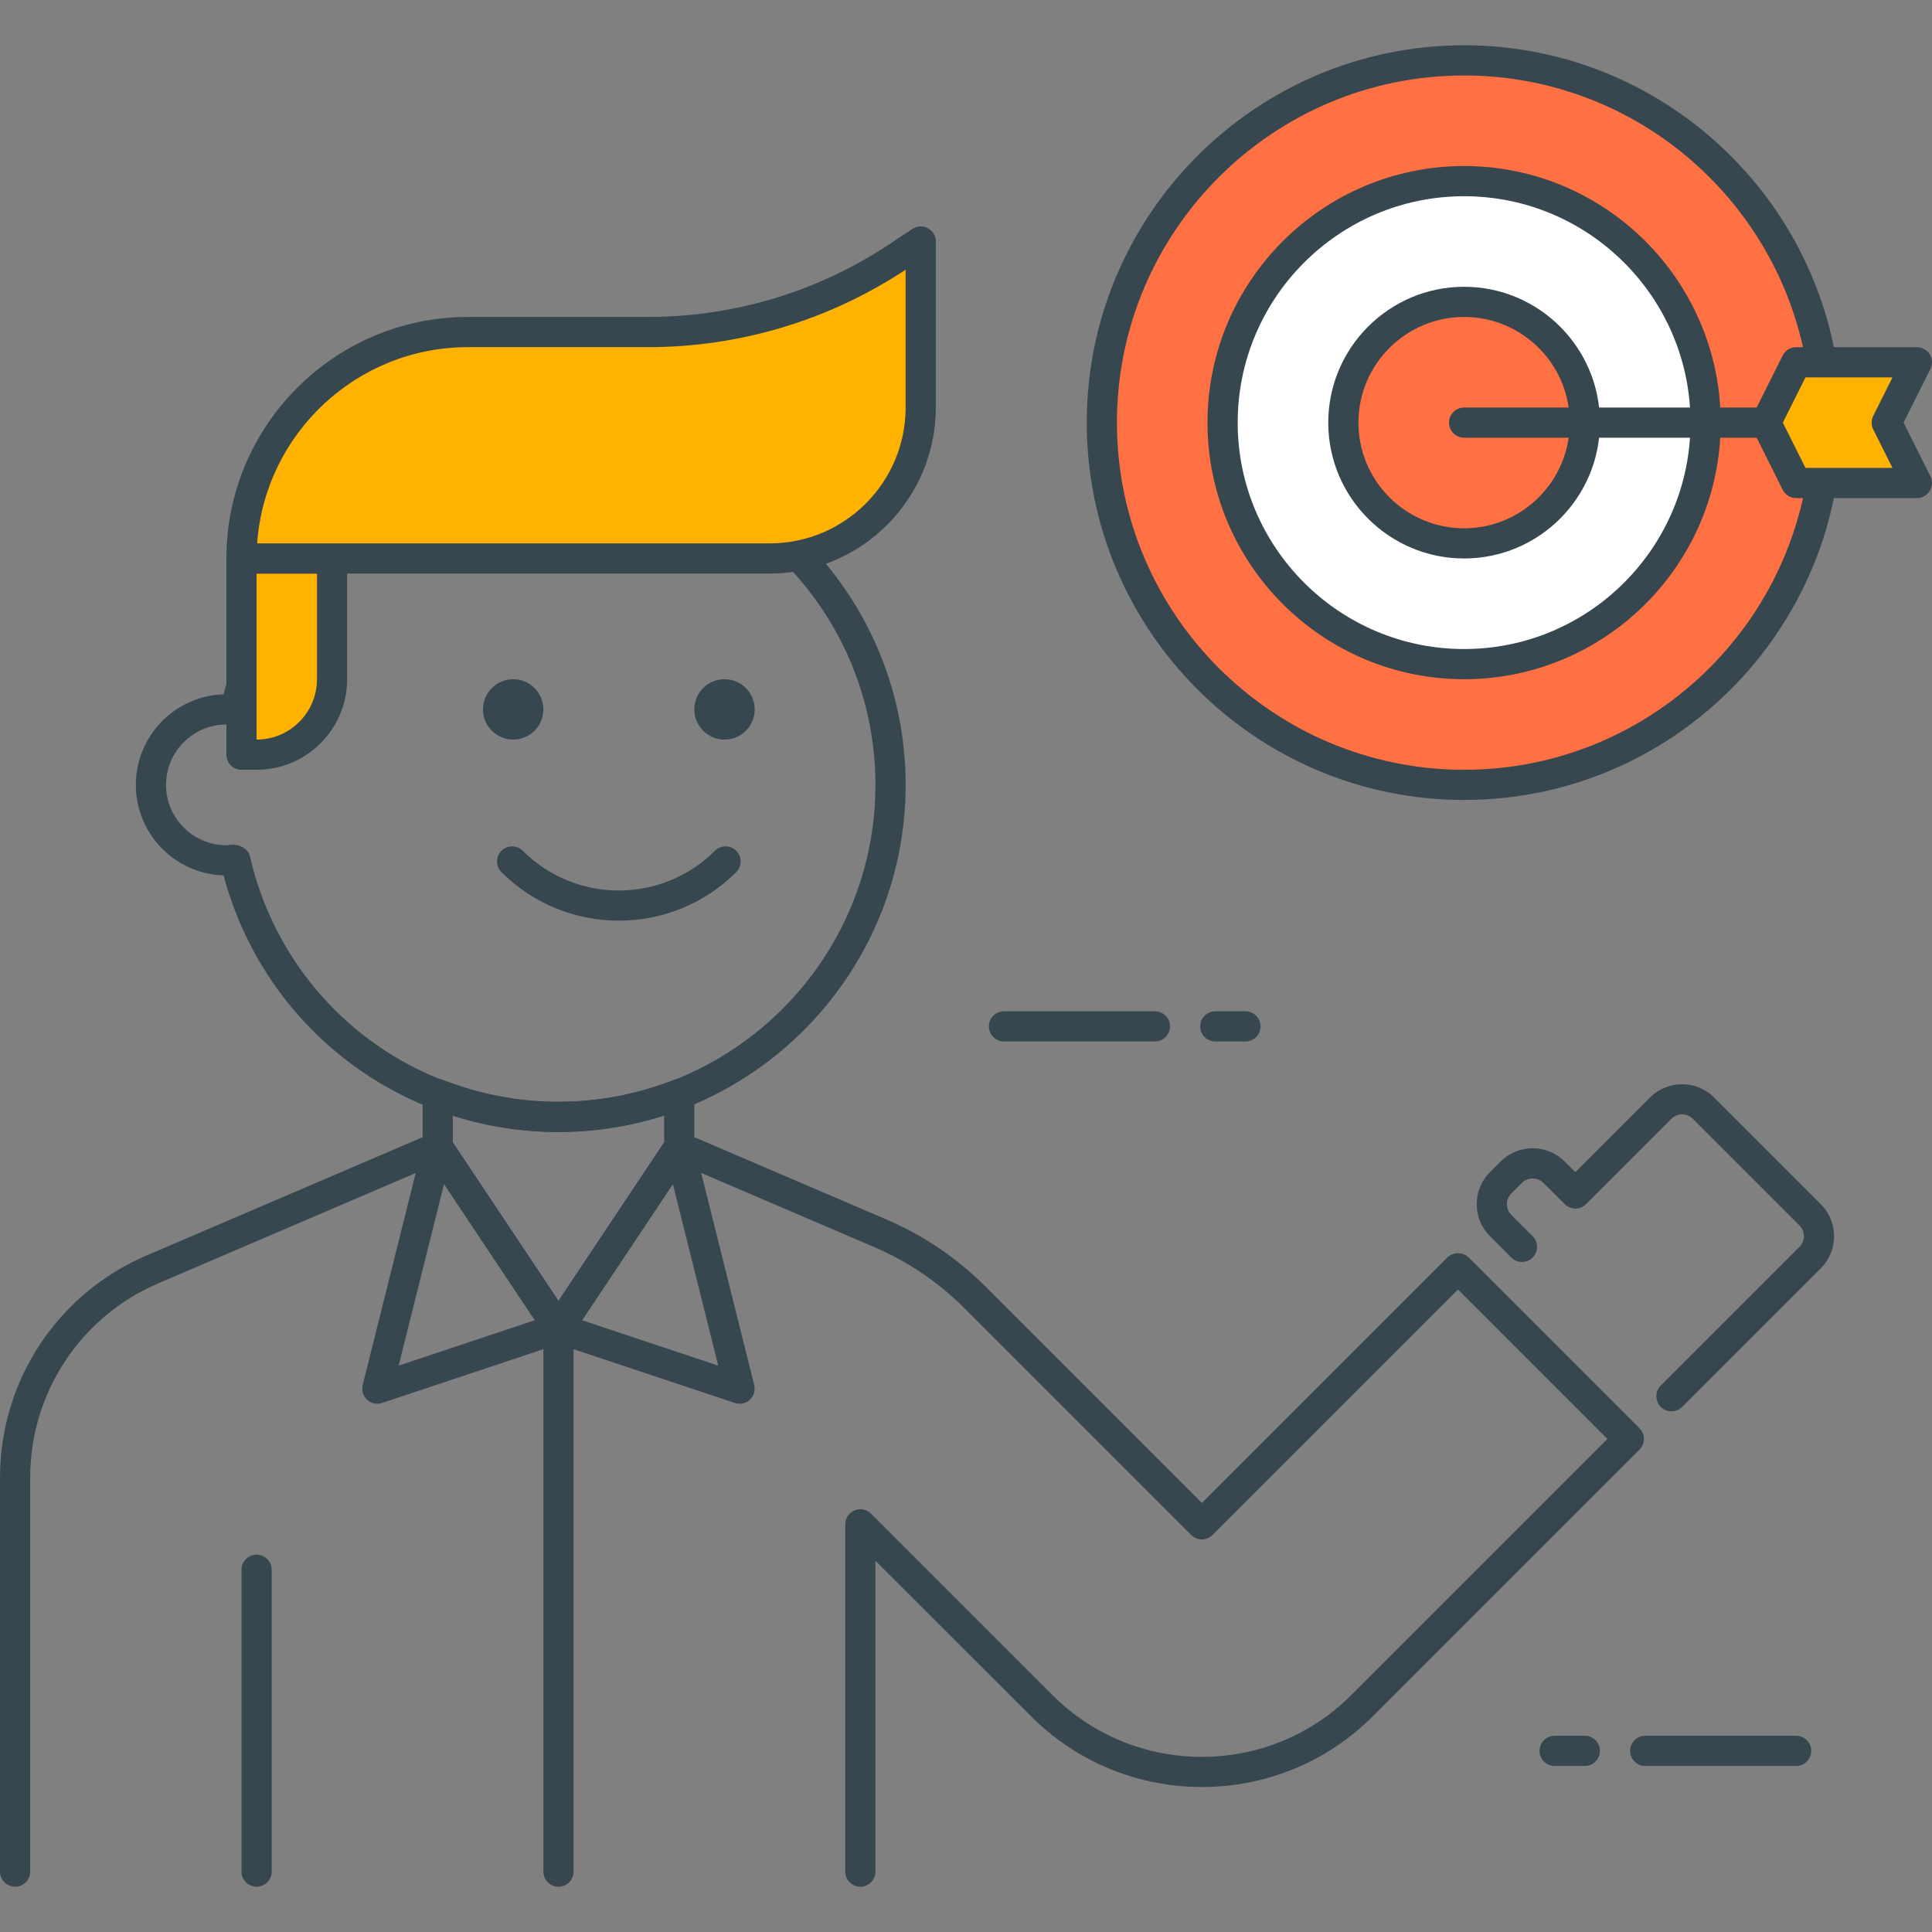 <?xml version="1.0" encoding="utf-8"?>
<!-- Generator: Adobe Illustrator 21.1.0, SVG Export Plug-In . SVG Version: 6.00 Build 0)  -->
<svg version="1.1" id="Icon_Set" xmlns="http://www.w3.org/2000/svg" xmlns:xlink="http://www.w3.org/1999/xlink" x="0px" y="0px"
	 viewBox="0 0 64 64" style="enable-background:new 0 0 64 64;" xml:space="preserve">
<rect x="0" y="0" width="64" height="64" fill="#808080" stroke="none"/>
<style type="text/css">
	.st0{fill:#37474F;}
	.st1{fill:#FFB300;}
	.st2{fill:#90CAF9;}
	.st3{fill:#FFFFFF;}
	.st4{fill:#FF7043;}
	.st5{fill:#9CCC65;}
</style>
<g id="Target">
	<g>
		<g>
			<g>
				<g>
					<path class="st0" d="M59.5,58.5h-5c-0.276,0-0.5-0.224-0.5-0.5s0.224-0.5,0.5-0.5h5c0.276,0,0.5,0.224,0.5,0.5
						S59.776,58.5,59.5,58.5z"/>
				</g>
			</g>
			<g>
				<g>
					<path class="st0" d="M52.5,58.5h-1c-0.276,0-0.5-0.224-0.5-0.5s0.224-0.5,0.5-0.5h1c0.276,0,0.5,0.224,0.5,0.5
						S52.776,58.5,52.5,58.5z"/>
				</g>
			</g>
		</g>
		<g>
			<g>
				<g>
					<path class="st0" d="M38.258,34.5h-5c-0.276,0-0.5-0.224-0.5-0.5s0.224-0.5,0.5-0.5h5c0.276,0,0.5,0.224,0.5,0.5
						S38.534,34.5,38.258,34.5z"/>
				</g>
			</g>
			<g>
				<g>
					<path class="st0" d="M41.258,34.5h-1c-0.276,0-0.5-0.224-0.5-0.5s0.224-0.5,0.5-0.5h1c0.276,0,0.5,0.224,0.5,0.5
						S41.534,34.5,41.258,34.5z"/>
				</g>
			</g>
		</g>
		<g>
			<g>
				<g>
					<g>
						<path class="st0" d="M18.5,37.5c-5.243,0-9.746-3.474-11.095-8.501C5.795,28.948,4.5,27.623,4.5,26s1.294-2.948,2.905-2.999
							C8.754,17.975,13.257,14.5,18.5,14.5C24.841,14.5,30,19.659,30,26S24.841,37.5,18.5,37.5z M7.716,27.981
							c0.24,0,0.508,0.149,0.561,0.378C9.378,33.152,13.582,36.5,18.5,36.5C24.29,36.5,29,31.79,29,26s-4.71-10.5-10.5-10.5
							c-4.917,0-9.122,3.348-10.224,8.141c-0.057,0.248-0.285,0.411-0.543,0.385C7.593,24.008,7.548,24,7.5,24c-1.103,0-2,0.897-2,2
							s0.897,2,2,2c0.048,0,0.095-0.008,0.142-0.014C7.666,27.982,7.691,27.981,7.716,27.981z M7.789,23.529h0.01H7.789z"/>
					</g>
				</g>
				<g>
					<g>
						<path class="st1" d="M8.5,25H8v-6.5h3v4C11,23.881,9.881,25,8.5,25z"/>
					</g>
					<g>
						<path class="st0" d="M8.5,25.5H8c-0.276,0-0.5-0.224-0.5-0.5v-6.5C7.5,18.224,7.724,18,8,18h3c0.276,0,0.5,0.224,0.5,0.5v4
							C11.5,24.154,10.154,25.5,8.5,25.5z M8.5,24.5h0.01H8.5z M8.5,19v5.5c1.103,0,2-0.897,2-2V19H8.5z"/>
					</g>
				</g>
				<g>
					<g>
						<g>
							<circle class="st0" cx="24" cy="23.5" r="1"/>
						</g>
					</g>
					<g>
						<g>
							<circle class="st0" cx="17" cy="23.5" r="1"/>
						</g>
					</g>
				</g>
				<g>
					<g>
						<path class="st0" d="M20.5,30.498c-1.409,0-2.817-0.536-3.889-1.608c-0.195-0.195-0.195-0.512,0-0.707s0.512-0.195,0.707,0
							c1.755,1.755,4.609,1.755,6.364,0c0.195-0.195,0.512-0.195,0.707,0s0.195,0.512,0,0.707
							C23.317,29.961,21.909,30.498,20.5,30.498z"/>
					</g>
				</g>
				<g>
					<g>
						<path class="st1" d="M25.5,18.5H8v0c0-4.142,3.358-7.5,7.5-7.5h5.958c2.961,0,5.857-0.877,8.321-2.519L30.5,8v5.5
							C30.5,16.261,28.261,18.5,25.5,18.5z"/>
					</g>
					<g>
						<path class="st0" d="M25.5,19H8c-0.276,0-0.5-0.224-0.5-0.5c0-4.411,3.589-8,8-8h5.958c2.873,0,5.654-0.842,8.043-2.436
							l0.721-0.48c0.155-0.103,0.351-0.112,0.513-0.025C30.898,7.646,31,7.815,31,8v5.5C31,16.533,28.533,19,25.5,19z M8.518,18
							H25.5c2.481,0,4.5-2.019,4.5-4.5V8.934c-2.542,1.679-5.494,2.566-8.542,2.566H15.5C11.809,11.5,8.775,14.373,8.518,18z"/>
					</g>
				</g>
			</g>
			<g>
				<g>
					<g>
						<path class="st0" d="M8.5,62.5C8.224,62.5,8,62.276,8,62V52c0-0.276,0.224-0.5,0.5-0.5S9,51.724,9,52v10
							C9,62.276,8.776,62.5,8.5,62.5z"/>
					</g>
				</g>
				<g>
					<g>
						<g>
							<path class="st0" d="M12.5,46.5c-0.124,0-0.246-0.046-0.34-0.133c-0.134-0.124-0.189-0.311-0.145-0.488l2-8
								c0.048-0.192,0.205-0.338,0.399-0.372c0.196-0.035,0.392,0.05,0.501,0.215l4,6c0.086,0.13,0.107,0.292,0.057,0.439
								c-0.051,0.147-0.167,0.263-0.315,0.312l-6,2C12.606,46.492,12.553,46.5,12.5,46.5z M14.711,39.218l-1.505,6.02l4.515-1.505
								L14.711,39.218z"/>
						</g>
					</g>
					<g>
						<g>
							<path class="st0" d="M24.5,46.5c-0.053,0-0.106-0.008-0.158-0.026l-6-2c-0.148-0.049-0.264-0.165-0.315-0.312
								c-0.05-0.147-0.029-0.31,0.057-0.439l4-6c0.11-0.165,0.307-0.248,0.501-0.215c0.195,0.034,0.352,0.179,0.399,0.372l2,8
								c0.044,0.177-0.011,0.364-0.145,0.488C24.746,46.454,24.624,46.5,24.5,46.5z M19.279,43.733l4.515,1.505l-1.505-6.02
								L19.279,43.733z"/>
						</g>
					</g>
				</g>
				<g>
					<g>
						<path class="st0" d="M18.5,44.5c-0.167,0-0.323-0.083-0.416-0.223l-4-6C14.029,38.195,14,38.099,14,38v-1.76
							c0-0.165,0.082-0.32,0.218-0.413c0.136-0.093,0.312-0.113,0.464-0.052c2.459,0.963,5.177,0.963,7.636,0
							c0.154-0.06,0.328-0.041,0.464,0.052C22.918,35.92,23,36.075,23,36.24V38c0,0.099-0.029,0.195-0.084,0.277l-4,6
							C18.823,44.417,18.667,44.5,18.5,44.5z M15,37.849l3.5,5.25l3.5-5.25v-0.9c-2.272,0.732-4.728,0.732-7,0V37.849z"/>
					</g>
				</g>
				<g>
					<g>
						<path class="st0" d="M18.5,62.5c-0.276,0-0.5-0.224-0.5-0.5V44c0-0.276,0.224-0.5,0.5-0.5S19,43.724,19,44v18
							C19,62.276,18.776,62.5,18.5,62.5z"/>
					</g>
				</g>
				<g>
					<g>
						<path class="st0" d="M55.369,46.752c-0.128,0-0.256-0.049-0.354-0.146c-0.195-0.195-0.195-0.512,0-0.707l4.596-4.596
							c0.195-0.195,0.195-0.512,0-0.707l-3.536-3.536c-0.195-0.195-0.512-0.195-0.707,0l-2.829,2.829
							c-0.195,0.195-0.512,0.195-0.707,0l-0.707-0.707c-0.189-0.188-0.518-0.188-0.707,0l-0.354,0.354
							c-0.095,0.095-0.146,0.22-0.146,0.354c0,0.133,0.052,0.259,0.146,0.354l0.707,0.707c0.195,0.195,0.195,0.512,0,0.707
							s-0.512,0.195-0.707,0l-0.707-0.707c-0.283-0.283-0.439-0.66-0.439-1.061c0-0.401,0.156-0.778,0.439-1.061l0.354-0.353
							c0.585-0.585,1.536-0.585,2.121,0l0.354,0.354l2.475-2.475c0.585-0.585,1.536-0.585,2.121,0l3.536,3.536
							c0.585,0.585,0.585,1.536,0,2.121l-4.596,4.596C55.625,46.704,55.497,46.752,55.369,46.752z"/>
					</g>
				</g>
				<g>
					<g>
						<g>
							<path class="st0" d="M28.5,62.5c-0.276,0-0.5-0.224-0.5-0.5l0-11.504c0-0.202,0.122-0.385,0.309-0.462
								c0.188-0.078,0.403-0.035,0.545,0.108l6.01,6.01c2.729,2.729,7.17,2.729,9.899,0l8.485-8.485l-4.949-4.95l-8.132,8.132
								c-0.195,0.195-0.512,0.195-0.707,0l-7.521-7.521c-0.859-0.858-1.86-1.536-2.975-2.014l-6.277-2.69l-3.77,5.654
								c-0.186,0.278-0.646,0.278-0.832,0l-3.77-5.654l-9.072,3.888C2.665,43.616,1,46.142,1,48.945V62c0,0.276-0.224,0.5-0.5,0.5
								S0,62.276,0,62V48.945c0-3.204,1.903-6.09,4.849-7.353l9.455-4.052c0.221-0.093,0.479-0.018,0.613,0.182l3.584,5.376
								l3.584-5.376c0.134-0.2,0.394-0.276,0.613-0.182l6.66,2.854c1.233,0.528,2.339,1.277,3.289,2.226l7.168,7.168l8.132-8.132
								c0.188-0.188,0.52-0.188,0.707,0l5.656,5.657c0.195,0.195,0.195,0.512,0,0.707l-8.838,8.838
								c-3.12,3.119-8.195,3.119-11.313,0L29,51.703L29,62C29,62.276,28.776,62.5,28.5,62.5z"/>
						</g>
					</g>
				</g>
			</g>
		</g>
		<g>
			<g>
				<g>
					<circle class="st4" cx="48.5" cy="14" r="12"/>
				</g>
				<g>
					<path class="st0" d="M48.5,26.5C41.607,26.5,36,20.893,36,14S41.607,1.5,48.5,1.5S61,7.107,61,14S55.393,26.5,48.5,26.5z
						 M48.5,2.5C42.159,2.5,37,7.659,37,14s5.159,11.5,11.5,11.5S60,20.341,60,14S54.841,2.5,48.5,2.5z"/>
				</g>
			</g>
			<g>
				<g>
					<circle class="st3" cx="48.5" cy="14" r="8"/>
				</g>
				<g>
					<path class="st0" d="M48.5,22.5c-4.687,0-8.5-3.813-8.5-8.5s3.813-8.5,8.5-8.5S57,9.313,57,14S53.187,22.5,48.5,22.5z
						 M48.5,6.5C44.364,6.5,41,9.864,41,14s3.364,7.5,7.5,7.5S56,18.136,56,14S52.636,6.5,48.5,6.5z"/>
				</g>
			</g>
			<g>
				<g>
					<circle class="st4" cx="48.5" cy="14" r="4"/>
				</g>
				<g>
					<path class="st0" d="M48.5,18.5c-2.481,0-4.5-2.019-4.5-4.5s2.019-4.5,4.5-4.5S53,11.519,53,14S50.981,18.5,48.5,18.5z
						 M48.5,10.5c-1.93,0-3.5,1.57-3.5,3.5s1.57,3.5,3.5,3.5S52,15.93,52,14S50.43,10.5,48.5,10.5z"/>
				</g>
			</g>
			<g>
				<g>
					<path class="st0" d="M61.5,14.5h-13c-0.276,0-0.5-0.224-0.5-0.5s0.224-0.5,0.5-0.5h13c0.276,0,0.5,0.224,0.5,0.5
						S61.776,14.5,61.5,14.5z"/>
				</g>
			</g>
			<g>
				<g>
					<polygon class="st1" points="63.5,16 59.5,16 58.5,14 59.5,12 63.5,12 62.5,14 					"/>
				</g>
				<g>
					<path class="st0" d="M63.5,16.5h-4c-0.189,0-0.362-0.107-0.447-0.276l-1-2c-0.07-0.141-0.07-0.307,0-0.447l1-2
						c0.085-0.169,0.258-0.276,0.447-0.276h4c0.173,0,0.334,0.09,0.425,0.237s0.1,0.332,0.022,0.486L63.059,14l0.888,1.776
						c0.078,0.155,0.069,0.339-0.022,0.486S63.673,16.5,63.5,16.5z M59.809,15.5h2.882l-0.638-1.276c-0.07-0.141-0.07-0.307,0-0.447
						l0.638-1.276h-2.882l-0.75,1.5L59.809,15.5z"/>
				</g>
			</g>
		</g>
	</g>
</g>
</svg>
